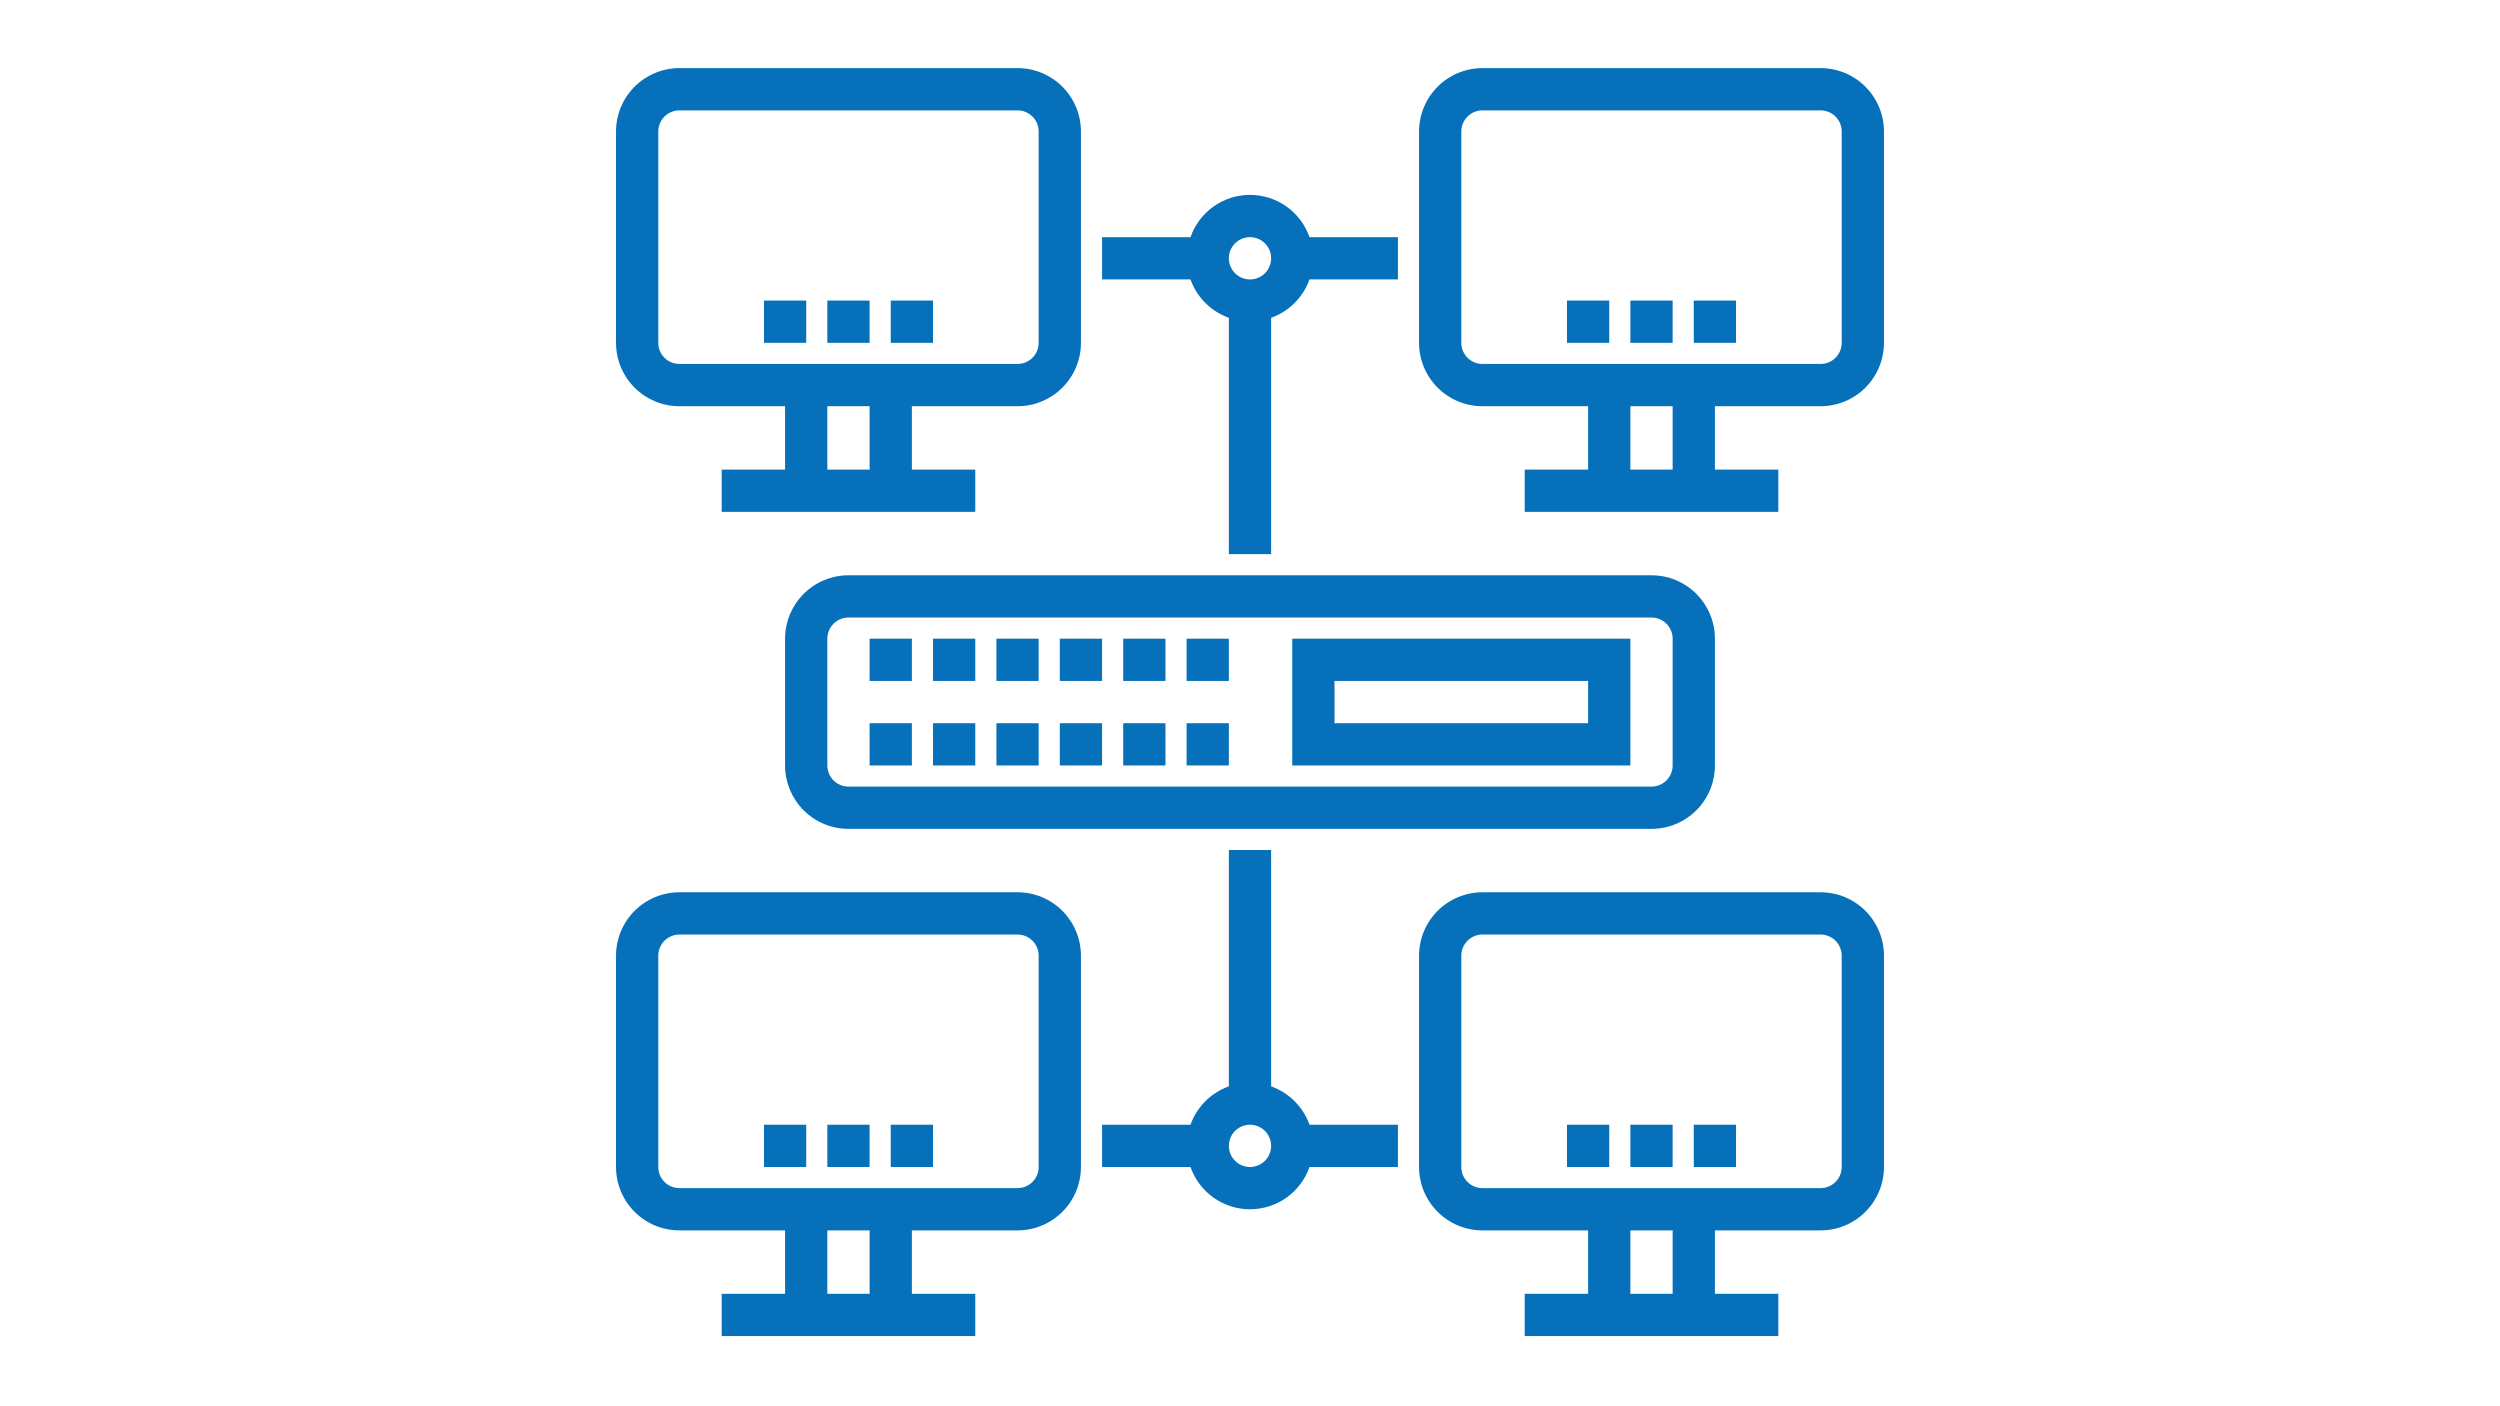 <svg xmlns="http://www.w3.org/2000/svg" xmlns:xlink="http://www.w3.org/1999/xlink" width="1600" zoomAndPan="magnify" viewBox="0 0 1200 675" height="900" preserveAspectRatio="xMidYMid meet" version="1.0"><defs><clipPath id="99f9d4f177"><path d="M 295.688 32.691 L 519 32.691 L 519 246 L 295.688 246 Z M 295.688 32.691 " clip-rule="nonzero"/></clipPath><clipPath id="aaf1f62167"><path d="M 681 32.691 L 904.535 32.691 L 904.535 246 L 681 246 Z M 681 32.691 " clip-rule="nonzero"/></clipPath><clipPath id="409c6693d2"><path d="M 295.688 428 L 519 428 L 519 641.539 L 295.688 641.539 Z M 295.688 428 " clip-rule="nonzero"/></clipPath><clipPath id="79132f250b"><path d="M 681 428 L 904.535 428 L 904.535 641.539 L 681 641.539 Z M 681 428 " clip-rule="nonzero"/></clipPath></defs><g clip-path="url(#99f9d4f177)"><path fill="#0671ba" d="M 326.121 194.988 L 376.836 194.988 L 376.836 225.418 L 346.406 225.418 L 346.406 245.703 L 468.129 245.703 L 468.129 225.418 L 437.699 225.418 L 437.699 194.988 L 488.418 194.988 C 489.414 194.988 490.406 194.938 491.398 194.84 C 492.391 194.742 493.375 194.598 494.352 194.402 C 495.332 194.207 496.297 193.965 497.25 193.676 C 498.203 193.387 499.141 193.051 500.062 192.672 C 500.984 192.289 501.883 191.863 502.762 191.395 C 503.641 190.922 504.496 190.41 505.324 189.859 C 506.152 189.305 506.953 188.711 507.723 188.078 C 508.492 187.445 509.23 186.777 509.934 186.074 C 510.641 185.367 511.309 184.633 511.941 183.859 C 512.57 183.09 513.164 182.293 513.719 181.461 C 514.273 180.633 514.785 179.781 515.254 178.902 C 515.723 178.023 516.148 177.121 516.531 176.203 C 516.914 175.281 517.246 174.344 517.535 173.391 C 517.828 172.438 518.066 171.469 518.262 170.492 C 518.457 169.516 518.602 168.531 518.699 167.539 C 518.797 166.547 518.848 165.551 518.848 164.555 L 518.848 63.121 C 518.848 62.125 518.797 61.129 518.699 60.137 C 518.602 59.145 518.457 58.16 518.262 57.184 C 518.066 56.207 517.828 55.242 517.535 54.285 C 517.246 53.332 516.914 52.395 516.531 51.477 C 516.148 50.555 515.723 49.656 515.254 48.777 C 514.785 47.895 514.273 47.043 513.719 46.215 C 513.164 45.387 512.57 44.586 511.941 43.816 C 511.309 43.047 510.641 42.309 509.934 41.602 C 509.23 40.898 508.492 40.23 507.723 39.598 C 506.953 38.965 506.152 38.371 505.324 37.816 C 504.496 37.266 503.641 36.754 502.762 36.281 C 501.883 35.812 500.984 35.387 500.062 35.008 C 499.141 34.625 498.203 34.289 497.25 34 C 496.297 33.711 495.332 33.469 494.352 33.273 C 493.375 33.078 492.391 32.934 491.398 32.836 C 490.406 32.738 489.414 32.691 488.418 32.691 L 326.121 32.691 C 325.121 32.691 324.129 32.738 323.137 32.836 C 322.145 32.934 321.16 33.078 320.184 33.273 C 319.207 33.469 318.238 33.711 317.285 34 C 316.332 34.289 315.395 34.625 314.473 35.008 C 313.555 35.387 312.652 35.812 311.773 36.281 C 310.895 36.754 310.043 37.266 309.215 37.816 C 308.383 38.371 307.586 38.965 306.816 39.598 C 306.043 40.23 305.305 40.898 304.602 41.602 C 303.898 42.309 303.23 43.047 302.598 43.816 C 301.965 44.586 301.371 45.387 300.816 46.215 C 300.266 47.043 299.75 47.895 299.281 48.777 C 298.812 49.656 298.387 50.555 298.004 51.477 C 297.625 52.395 297.289 53.332 297 54.285 C 296.711 55.242 296.469 56.207 296.273 57.184 C 296.078 58.16 295.934 59.145 295.836 60.137 C 295.738 61.129 295.688 62.125 295.688 63.121 L 295.688 164.555 C 295.688 165.551 295.738 166.547 295.836 167.539 C 295.934 168.531 296.078 169.516 296.273 170.492 C 296.469 171.469 296.711 172.438 297 173.391 C 297.289 174.344 297.625 175.281 298.004 176.203 C 298.387 177.121 298.812 178.023 299.281 178.902 C 299.75 179.781 300.266 180.633 300.816 181.461 C 301.371 182.293 301.965 183.09 302.598 183.859 C 303.23 184.633 303.898 185.367 304.602 186.074 C 305.305 186.777 306.043 187.445 306.816 188.078 C 307.586 188.711 308.383 189.305 309.215 189.859 C 310.043 190.41 310.895 190.922 311.773 191.395 C 312.652 191.863 313.555 192.289 314.473 192.672 C 315.395 193.051 316.332 193.387 317.285 193.676 C 318.238 193.965 319.207 194.207 320.184 194.402 C 321.16 194.598 322.145 194.742 323.137 194.84 C 324.129 194.938 325.121 194.988 326.121 194.988 Z M 417.41 225.418 L 397.125 225.418 L 397.125 194.988 L 417.41 194.988 Z M 315.977 63.121 C 315.977 62.453 316.039 61.793 316.172 61.141 C 316.301 60.488 316.492 59.855 316.75 59.238 C 317.004 58.625 317.316 58.039 317.684 57.484 C 318.055 56.93 318.477 56.418 318.945 55.949 C 319.418 55.477 319.93 55.055 320.484 54.688 C 321.039 54.316 321.621 54.004 322.238 53.75 C 322.852 53.492 323.488 53.301 324.141 53.172 C 324.793 53.043 325.453 52.977 326.121 52.977 L 488.418 52.977 C 489.082 52.977 489.742 53.043 490.395 53.172 C 491.047 53.301 491.684 53.492 492.297 53.75 C 492.914 54.004 493.5 54.316 494.051 54.688 C 494.605 55.055 495.117 55.477 495.59 55.949 C 496.059 56.418 496.48 56.93 496.852 57.484 C 497.223 58.039 497.531 58.625 497.789 59.238 C 498.043 59.855 498.234 60.488 498.367 61.141 C 498.496 61.793 498.559 62.453 498.559 63.121 L 498.559 164.555 C 498.559 165.223 498.496 165.883 498.367 166.535 C 498.234 167.188 498.043 167.824 497.789 168.438 C 497.531 169.055 497.223 169.637 496.852 170.191 C 496.48 170.746 496.059 171.258 495.59 171.73 C 495.117 172.199 494.605 172.621 494.051 172.988 C 493.5 173.359 492.914 173.672 492.297 173.926 C 491.684 174.184 491.047 174.375 490.395 174.504 C 489.742 174.633 489.082 174.699 488.418 174.699 L 326.121 174.699 C 325.453 174.699 324.793 174.633 324.141 174.504 C 323.488 174.375 322.852 174.184 322.238 173.926 C 321.621 173.672 321.039 173.359 320.484 172.988 C 319.93 172.621 319.418 172.199 318.945 171.73 C 318.477 171.258 318.055 170.746 317.684 170.191 C 317.316 169.637 317.004 169.055 316.75 168.438 C 316.492 167.824 316.301 167.188 316.172 166.535 C 316.039 165.883 315.977 165.223 315.977 164.555 Z M 315.977 63.121 " fill-opacity="1" fill-rule="nonzero"/></g><g clip-path="url(#aaf1f62167)"><path fill="#0671ba" d="M 873.871 32.691 L 711.574 32.691 C 710.578 32.691 709.586 32.738 708.594 32.836 C 707.602 32.934 706.617 33.078 705.637 33.273 C 704.66 33.469 703.695 33.711 702.742 34 C 701.789 34.289 700.852 34.625 699.93 35.008 C 699.008 35.387 698.109 35.812 697.23 36.281 C 696.352 36.754 695.496 37.266 694.668 37.816 C 693.84 38.371 693.039 38.965 692.27 39.598 C 691.5 40.23 690.762 40.898 690.059 41.602 C 689.352 42.309 688.684 43.047 688.051 43.816 C 687.418 44.586 686.828 45.387 686.273 46.215 C 685.719 47.043 685.207 47.895 684.738 48.777 C 684.27 49.656 683.844 50.555 683.461 51.477 C 683.078 52.395 682.742 53.332 682.453 54.285 C 682.164 55.242 681.922 56.207 681.73 57.184 C 681.535 58.16 681.391 59.145 681.289 60.137 C 681.191 61.129 681.145 62.125 681.145 63.121 L 681.145 164.555 C 681.145 165.551 681.191 166.547 681.289 167.539 C 681.387 168.531 681.535 169.516 681.73 170.492 C 681.922 171.469 682.164 172.438 682.453 173.391 C 682.742 174.344 683.078 175.281 683.461 176.203 C 683.844 177.121 684.27 178.023 684.738 178.902 C 685.207 179.781 685.719 180.633 686.273 181.461 C 686.828 182.293 687.418 183.09 688.051 183.859 C 688.684 184.633 689.352 185.367 690.059 186.074 C 690.762 186.777 691.5 187.445 692.27 188.078 C 693.039 188.711 693.84 189.305 694.668 189.859 C 695.496 190.41 696.352 190.922 697.23 191.395 C 698.109 191.863 699.008 192.289 699.93 192.672 C 700.852 193.051 701.789 193.387 702.742 193.676 C 703.695 193.965 704.66 194.207 705.637 194.402 C 706.617 194.598 707.602 194.742 708.594 194.84 C 709.586 194.938 710.578 194.988 711.574 194.988 L 762.293 194.988 L 762.293 225.418 L 731.863 225.418 L 731.863 245.703 L 853.586 245.703 L 853.586 225.418 L 823.156 225.418 L 823.156 194.988 L 873.871 194.988 C 874.867 194.988 875.863 194.938 876.855 194.84 C 877.848 194.742 878.832 194.598 879.809 194.402 C 880.785 194.207 881.754 193.965 882.707 193.676 C 883.66 193.387 884.598 193.051 885.516 192.672 C 886.438 192.289 887.34 191.863 888.219 191.395 C 889.098 190.922 889.949 190.41 890.777 189.859 C 891.605 189.305 892.406 188.711 893.176 188.078 C 893.949 187.445 894.684 186.777 895.391 186.074 C 896.094 185.367 896.762 184.633 897.395 183.859 C 898.027 183.09 898.621 182.293 899.176 181.461 C 899.727 180.633 900.238 179.781 900.711 178.902 C 901.18 178.023 901.605 177.121 901.988 176.203 C 902.367 175.281 902.703 174.344 902.992 173.391 C 903.281 172.438 903.523 171.469 903.719 170.492 C 903.914 169.516 904.059 168.531 904.156 167.539 C 904.254 166.547 904.305 165.551 904.305 164.555 L 904.305 63.121 C 904.305 62.125 904.254 61.129 904.156 60.137 C 904.059 59.145 903.914 58.16 903.719 57.184 C 903.523 56.207 903.281 55.242 902.992 54.285 C 902.703 53.332 902.367 52.395 901.988 51.477 C 901.605 50.555 901.18 49.656 900.711 48.777 C 900.238 47.895 899.727 47.043 899.176 46.215 C 898.621 45.387 898.027 44.586 897.395 43.816 C 896.762 43.047 896.094 42.309 895.391 41.602 C 894.684 40.898 893.949 40.23 893.176 39.598 C 892.406 38.965 891.605 38.371 890.777 37.816 C 889.949 37.266 889.098 36.754 888.219 36.281 C 887.34 35.812 886.438 35.387 885.516 35.008 C 884.598 34.625 883.66 34.289 882.707 34 C 881.754 33.711 880.785 33.469 879.809 33.273 C 878.832 33.078 877.848 32.934 876.855 32.836 C 875.863 32.738 874.867 32.691 873.871 32.691 Z M 802.867 225.418 L 782.578 225.418 L 782.578 194.988 L 802.867 194.988 Z M 884.016 164.555 C 884.016 165.223 883.949 165.883 883.82 166.535 C 883.691 167.188 883.5 167.824 883.242 168.438 C 882.988 169.055 882.676 169.637 882.305 170.191 C 881.938 170.746 881.516 171.258 881.043 171.73 C 880.574 172.199 880.062 172.621 879.508 172.988 C 878.953 173.359 878.371 173.672 877.754 173.926 C 877.137 174.184 876.504 174.375 875.852 174.504 C 875.199 174.633 874.539 174.699 873.871 174.699 L 711.574 174.699 C 710.91 174.699 710.25 174.633 709.598 174.504 C 708.941 174.375 708.309 174.184 707.691 173.926 C 707.078 173.672 706.492 173.359 705.941 172.988 C 705.387 172.621 704.875 172.199 704.402 171.73 C 703.93 171.258 703.512 170.746 703.141 170.191 C 702.77 169.637 702.457 169.055 702.203 168.438 C 701.949 167.824 701.758 167.188 701.625 166.535 C 701.496 165.883 701.43 165.223 701.43 164.555 L 701.43 63.121 C 701.43 62.453 701.496 61.793 701.625 61.141 C 701.758 60.488 701.949 59.855 702.203 59.238 C 702.457 58.625 702.77 58.039 703.141 57.484 C 703.512 56.93 703.93 56.418 704.402 55.949 C 704.875 55.477 705.387 55.055 705.941 54.688 C 706.492 54.316 707.078 54.004 707.691 53.75 C 708.309 53.492 708.941 53.301 709.598 53.172 C 710.25 53.043 710.91 52.977 711.574 52.977 L 873.871 52.977 C 874.539 52.977 875.199 53.043 875.852 53.172 C 876.504 53.301 877.137 53.492 877.754 53.75 C 878.371 54.004 878.953 54.316 879.508 54.688 C 880.062 55.055 880.574 55.477 881.043 55.949 C 881.516 56.418 881.938 56.93 882.305 57.484 C 882.676 58.039 882.988 58.625 883.242 59.238 C 883.5 59.855 883.691 60.488 883.82 61.141 C 883.949 61.793 884.016 62.453 884.016 63.121 Z M 884.016 164.555 " fill-opacity="1" fill-rule="nonzero"/></g><path fill="#0671ba" d="M 397.125 144.27 L 417.41 144.27 L 417.41 164.555 L 397.125 164.555 Z M 397.125 144.27 " fill-opacity="1" fill-rule="nonzero"/><path fill="#0671ba" d="M 427.555 144.27 L 447.844 144.27 L 447.844 164.555 L 427.555 164.555 Z M 427.555 144.27 " fill-opacity="1" fill-rule="nonzero"/><path fill="#0671ba" d="M 366.695 144.27 L 386.98 144.27 L 386.98 164.555 L 366.695 164.555 Z M 366.695 144.27 " fill-opacity="1" fill-rule="nonzero"/><path fill="#0671ba" d="M 782.578 144.27 L 802.867 144.27 L 802.867 164.555 L 782.578 164.555 Z M 782.578 144.27 " fill-opacity="1" fill-rule="nonzero"/><path fill="#0671ba" d="M 813.012 144.27 L 833.297 144.27 L 833.297 164.555 L 813.012 164.555 Z M 813.012 144.27 " fill-opacity="1" fill-rule="nonzero"/><path fill="#0671ba" d="M 752.148 144.27 L 772.438 144.27 L 772.438 164.555 L 752.148 164.555 Z M 752.148 144.27 " fill-opacity="1" fill-rule="nonzero"/><g clip-path="url(#409c6693d2)"><path fill="#0671ba" d="M 488.418 428.289 L 326.121 428.289 C 325.121 428.289 324.129 428.336 323.137 428.434 C 322.145 428.531 321.16 428.68 320.184 428.875 C 319.207 429.066 318.238 429.309 317.285 429.598 C 316.332 429.887 315.395 430.223 314.473 430.605 C 313.555 430.988 312.652 431.414 311.773 431.883 C 310.895 432.352 310.043 432.863 309.215 433.418 C 308.383 433.973 307.586 434.562 306.816 435.195 C 306.043 435.828 305.305 436.496 304.602 437.203 C 303.898 437.906 303.23 438.645 302.598 439.414 C 301.965 440.184 301.371 440.984 300.816 441.812 C 300.266 442.641 299.75 443.496 299.281 444.375 C 298.812 445.254 298.387 446.152 298.004 447.074 C 297.625 447.996 297.289 448.934 297 449.887 C 296.711 450.84 296.469 451.805 296.273 452.781 C 296.078 453.762 295.934 454.746 295.836 455.738 C 295.738 456.73 295.688 457.723 295.688 458.719 L 295.688 560.156 C 295.688 561.152 295.738 562.145 295.836 563.137 C 295.934 564.129 296.078 565.113 296.273 566.09 C 296.469 567.07 296.711 568.035 297 568.988 C 297.289 569.941 297.625 570.879 298.004 571.801 C 298.387 572.723 298.812 573.621 299.281 574.5 C 299.75 575.379 300.266 576.234 300.816 577.062 C 301.371 577.891 301.965 578.691 302.598 579.461 C 303.23 580.23 303.898 580.969 304.602 581.672 C 305.305 582.379 306.043 583.047 306.816 583.68 C 307.586 584.312 308.383 584.902 309.215 585.457 C 310.043 586.012 310.895 586.523 311.773 586.992 C 312.652 587.461 313.555 587.887 314.473 588.27 C 315.395 588.652 316.332 588.984 317.285 589.277 C 318.238 589.566 319.207 589.805 320.184 590 C 321.16 590.195 322.145 590.34 323.137 590.438 C 324.129 590.535 325.121 590.586 326.121 590.586 L 376.836 590.586 L 376.836 621.016 L 346.406 621.016 L 346.406 641.305 L 468.129 641.305 L 468.129 621.016 L 437.699 621.016 L 437.699 590.586 L 488.418 590.586 C 489.414 590.586 490.406 590.535 491.398 590.438 C 492.391 590.34 493.375 590.195 494.352 590 C 495.332 589.805 496.297 589.566 497.25 589.277 C 498.203 588.984 499.141 588.652 500.062 588.27 C 500.984 587.887 501.883 587.461 502.762 586.992 C 503.641 586.523 504.496 586.012 505.324 585.457 C 506.152 584.902 506.953 584.312 507.723 583.68 C 508.492 583.047 509.23 582.379 509.934 581.672 C 510.641 580.969 511.309 580.23 511.941 579.461 C 512.57 578.691 513.164 577.891 513.719 577.062 C 514.273 576.234 514.785 575.379 515.254 574.5 C 515.723 573.621 516.148 572.723 516.531 571.801 C 516.914 570.879 517.246 569.941 517.535 568.988 C 517.828 568.035 518.066 567.07 518.262 566.09 C 518.457 565.113 518.602 564.129 518.699 563.137 C 518.797 562.145 518.848 561.152 518.848 560.156 L 518.848 458.719 C 518.848 457.723 518.797 456.73 518.699 455.738 C 518.602 454.746 518.457 453.762 518.262 452.781 C 518.066 451.805 517.828 450.84 517.535 449.887 C 517.246 448.934 516.914 447.996 516.531 447.074 C 516.148 446.152 515.723 445.254 515.254 444.375 C 514.785 443.496 514.273 442.641 513.719 441.812 C 513.164 440.984 512.57 440.184 511.941 439.414 C 511.309 438.645 510.641 437.906 509.934 437.203 C 509.23 436.496 508.492 435.828 507.723 435.195 C 506.953 434.562 506.152 433.973 505.324 433.418 C 504.496 432.863 503.641 432.352 502.762 431.883 C 501.883 431.414 500.984 430.988 500.062 430.605 C 499.141 430.223 498.203 429.887 497.25 429.598 C 496.297 429.309 495.332 429.066 494.352 428.875 C 493.375 428.68 492.391 428.531 491.398 428.434 C 490.406 428.336 489.414 428.289 488.418 428.289 Z M 417.41 621.016 L 397.125 621.016 L 397.125 590.586 L 417.41 590.586 Z M 498.559 560.156 C 498.559 560.82 498.496 561.48 498.367 562.133 C 498.234 562.789 498.043 563.422 497.789 564.035 C 497.531 564.652 497.223 565.238 496.852 565.789 C 496.48 566.344 496.059 566.855 495.59 567.328 C 495.117 567.797 494.605 568.219 494.051 568.59 C 493.5 568.961 492.914 569.273 492.297 569.527 C 491.684 569.781 491.047 569.973 490.395 570.105 C 489.742 570.234 489.082 570.297 488.418 570.297 L 326.121 570.297 C 325.453 570.297 324.793 570.234 324.141 570.105 C 323.488 569.973 322.852 569.781 322.238 569.527 C 321.621 569.273 321.039 568.961 320.484 568.59 C 319.93 568.219 319.418 567.797 318.945 567.328 C 318.477 566.855 318.055 566.344 317.684 565.789 C 317.316 565.238 317.004 564.652 316.75 564.035 C 316.492 563.422 316.301 562.789 316.172 562.133 C 316.039 561.48 315.977 560.82 315.977 560.156 L 315.977 458.719 C 315.977 458.055 316.039 457.395 316.172 456.742 C 316.301 456.086 316.492 455.453 316.75 454.836 C 317.004 454.223 317.316 453.637 317.684 453.082 C 318.055 452.531 318.477 452.02 318.945 451.547 C 319.418 451.074 319.93 450.656 320.484 450.285 C 321.039 449.914 321.621 449.602 322.238 449.348 C 322.852 449.094 323.488 448.902 324.141 448.77 C 324.793 448.641 325.453 448.574 326.121 448.574 L 488.418 448.574 C 489.082 448.574 489.742 448.641 490.395 448.77 C 491.047 448.902 491.684 449.094 492.297 449.348 C 492.914 449.602 493.5 449.914 494.051 450.285 C 494.605 450.656 495.117 451.074 495.59 451.547 C 496.059 452.02 496.48 452.531 496.852 453.082 C 497.223 453.637 497.531 454.223 497.789 454.836 C 498.043 455.453 498.234 456.086 498.367 456.742 C 498.496 457.395 498.559 458.055 498.559 458.719 Z M 498.559 560.156 " fill-opacity="1" fill-rule="nonzero"/></g><g clip-path="url(#79132f250b)"><path fill="#0671ba" d="M 873.871 428.289 L 711.574 428.289 C 710.578 428.289 709.586 428.336 708.594 428.434 C 707.602 428.531 706.617 428.68 705.637 428.875 C 704.66 429.066 703.695 429.309 702.742 429.598 C 701.789 429.887 700.852 430.223 699.93 430.605 C 699.008 430.988 698.109 431.414 697.23 431.883 C 696.352 432.352 695.496 432.863 694.668 433.418 C 693.84 433.973 693.039 434.562 692.27 435.195 C 691.5 435.828 690.762 436.496 690.059 437.203 C 689.352 437.906 688.684 438.645 688.051 439.414 C 687.418 440.184 686.828 440.984 686.273 441.812 C 685.719 442.641 685.207 443.496 684.738 444.375 C 684.27 445.254 683.844 446.152 683.461 447.074 C 683.078 447.996 682.742 448.934 682.453 449.887 C 682.164 450.84 681.922 451.805 681.73 452.781 C 681.535 453.762 681.391 454.746 681.289 455.738 C 681.191 456.73 681.145 457.723 681.145 458.719 L 681.145 560.156 C 681.145 561.152 681.191 562.145 681.289 563.137 C 681.387 564.129 681.535 565.113 681.73 566.09 C 681.922 567.07 682.164 568.035 682.453 568.988 C 682.742 569.941 683.078 570.879 683.461 571.801 C 683.844 572.723 684.27 573.621 684.738 574.5 C 685.207 575.379 685.719 576.234 686.273 577.062 C 686.828 577.891 687.418 578.691 688.051 579.461 C 688.684 580.23 689.352 580.969 690.059 581.672 C 690.762 582.379 691.5 583.047 692.27 583.68 C 693.039 584.312 693.84 584.902 694.668 585.457 C 695.496 586.012 696.352 586.523 697.23 586.992 C 698.109 587.461 699.008 587.887 699.93 588.27 C 700.852 588.652 701.789 588.984 702.742 589.277 C 703.695 589.566 704.66 589.805 705.637 590 C 706.617 590.195 707.602 590.34 708.594 590.438 C 709.586 590.535 710.578 590.586 711.574 590.586 L 762.293 590.586 L 762.293 621.016 L 731.863 621.016 L 731.863 641.305 L 853.586 641.305 L 853.586 621.016 L 823.156 621.016 L 823.156 590.586 L 873.871 590.586 C 874.867 590.586 875.863 590.535 876.855 590.438 C 877.848 590.34 878.832 590.195 879.809 590 C 880.785 589.805 881.754 589.566 882.707 589.277 C 883.66 588.984 884.598 588.652 885.516 588.27 C 886.438 587.887 887.34 587.461 888.219 586.992 C 889.098 586.523 889.949 586.012 890.777 585.457 C 891.605 584.902 892.406 584.312 893.176 583.68 C 893.949 583.047 894.684 582.379 895.391 581.672 C 896.094 580.969 896.762 580.23 897.395 579.461 C 898.027 578.691 898.621 577.891 899.176 577.062 C 899.727 576.234 900.238 575.379 900.711 574.5 C 901.18 573.621 901.605 572.723 901.988 571.801 C 902.367 570.879 902.703 569.941 902.992 568.988 C 903.281 568.035 903.523 567.07 903.719 566.09 C 903.914 565.113 904.059 564.129 904.156 563.137 C 904.254 562.145 904.305 561.152 904.305 560.156 L 904.305 458.719 C 904.305 457.723 904.254 456.73 904.156 455.738 C 904.059 454.746 903.914 453.762 903.719 452.781 C 903.523 451.805 903.281 450.84 902.992 449.887 C 902.703 448.934 902.367 447.996 901.988 447.074 C 901.605 446.152 901.18 445.254 900.711 444.375 C 900.238 443.496 899.727 442.641 899.176 441.812 C 898.621 440.984 898.027 440.184 897.395 439.414 C 896.762 438.645 896.094 437.906 895.391 437.203 C 894.684 436.496 893.949 435.828 893.176 435.195 C 892.406 434.562 891.605 433.973 890.777 433.418 C 889.949 432.863 889.098 432.352 888.219 431.883 C 887.34 431.414 886.438 430.988 885.516 430.605 C 884.598 430.223 883.66 429.887 882.707 429.598 C 881.754 429.309 880.785 429.066 879.809 428.875 C 878.832 428.68 877.848 428.531 876.855 428.434 C 875.863 428.336 874.867 428.289 873.871 428.289 Z M 802.867 621.016 L 782.578 621.016 L 782.578 590.586 L 802.867 590.586 Z M 884.016 560.156 C 884.016 560.82 883.949 561.48 883.82 562.133 C 883.691 562.789 883.5 563.422 883.242 564.035 C 882.988 564.652 882.676 565.238 882.305 565.789 C 881.938 566.344 881.516 566.855 881.043 567.328 C 880.574 567.797 880.062 568.219 879.508 568.59 C 878.953 568.961 878.371 569.273 877.754 569.527 C 877.137 569.781 876.504 569.973 875.852 570.105 C 875.199 570.234 874.539 570.297 873.871 570.297 L 711.574 570.297 C 710.91 570.297 710.25 570.234 709.598 570.105 C 708.941 569.973 708.309 569.781 707.691 569.527 C 707.078 569.273 706.492 568.961 705.941 568.59 C 705.387 568.219 704.875 567.797 704.402 567.328 C 703.93 566.855 703.512 566.344 703.141 565.789 C 702.77 565.238 702.457 564.652 702.203 564.035 C 701.949 563.422 701.758 562.789 701.625 562.133 C 701.496 561.48 701.43 560.82 701.43 560.156 L 701.43 458.719 C 701.43 458.055 701.496 457.395 701.625 456.742 C 701.758 456.086 701.949 455.453 702.203 454.836 C 702.457 454.223 702.77 453.637 703.141 453.082 C 703.512 452.531 703.93 452.02 704.402 451.547 C 704.875 451.074 705.387 450.656 705.941 450.285 C 706.492 449.914 707.078 449.602 707.691 449.348 C 708.309 449.094 708.941 448.902 709.598 448.77 C 710.25 448.641 710.91 448.574 711.574 448.574 L 873.871 448.574 C 874.539 448.574 875.199 448.641 875.852 448.77 C 876.504 448.902 877.137 449.094 877.754 449.348 C 878.371 449.602 878.953 449.914 879.508 450.285 C 880.062 450.656 880.574 451.074 881.043 451.547 C 881.516 452.02 881.938 452.531 882.305 453.082 C 882.676 453.637 882.988 454.223 883.242 454.836 C 883.5 455.453 883.691 456.086 883.82 456.742 C 883.949 457.395 884.016 458.055 884.016 458.719 Z M 884.016 560.156 " fill-opacity="1" fill-rule="nonzero"/></g><path fill="#0671ba" d="M 397.125 539.867 L 417.41 539.867 L 417.41 560.156 L 397.125 560.156 Z M 397.125 539.867 " fill-opacity="1" fill-rule="nonzero"/><path fill="#0671ba" d="M 427.555 539.867 L 447.844 539.867 L 447.844 560.156 L 427.555 560.156 Z M 427.555 539.867 " fill-opacity="1" fill-rule="nonzero"/><path fill="#0671ba" d="M 366.695 539.867 L 386.98 539.867 L 386.98 560.156 L 366.695 560.156 Z M 366.695 539.867 " fill-opacity="1" fill-rule="nonzero"/><path fill="#0671ba" d="M 782.578 539.867 L 802.867 539.867 L 802.867 560.156 L 782.578 560.156 Z M 782.578 539.867 " fill-opacity="1" fill-rule="nonzero"/><path fill="#0671ba" d="M 813.012 539.867 L 833.297 539.867 L 833.297 560.156 L 813.012 560.156 Z M 813.012 539.867 " fill-opacity="1" fill-rule="nonzero"/><path fill="#0671ba" d="M 752.148 539.867 L 772.438 539.867 L 772.438 560.156 L 752.148 560.156 Z M 752.148 539.867 " fill-opacity="1" fill-rule="nonzero"/><path fill="#0671ba" d="M 610.141 521.445 L 610.141 408 L 589.852 408 L 589.852 521.445 C 587.73 522.203 585.719 523.188 583.816 524.391 C 581.91 525.594 580.164 526.992 578.57 528.586 C 576.977 530.18 575.578 531.926 574.375 533.832 C 573.172 535.734 572.188 537.746 571.43 539.867 L 528.992 539.867 L 528.992 560.156 L 571.43 560.156 C 571.945 561.629 572.57 563.055 573.301 564.43 C 574.035 565.809 574.871 567.121 575.809 568.367 C 576.746 569.617 577.773 570.785 578.891 571.871 C 580.008 572.961 581.203 573.957 582.477 574.859 C 583.746 575.766 585.082 576.566 586.477 577.262 C 587.871 577.961 589.312 578.547 590.801 579.02 C 592.285 579.496 593.801 579.852 595.344 580.09 C 596.883 580.332 598.438 580.453 599.996 580.453 C 601.555 580.453 603.105 580.332 604.648 580.09 C 606.191 579.852 607.703 579.496 609.191 579.02 C 610.68 578.547 612.117 577.961 613.516 577.262 C 614.91 576.566 616.246 575.766 617.516 574.859 C 618.789 573.957 619.984 572.961 621.102 571.871 C 622.219 570.785 623.246 569.617 624.184 568.367 C 625.121 567.121 625.957 565.809 626.688 564.43 C 627.422 563.055 628.047 561.629 628.559 560.156 L 671 560.156 L 671 539.867 L 628.559 539.867 C 627.801 537.746 626.82 535.734 625.617 533.832 C 624.41 531.926 623.012 530.18 621.422 528.586 C 619.828 526.992 618.078 525.594 616.176 524.391 C 614.273 523.188 612.262 522.203 610.141 521.445 Z M 599.996 560.156 C 599.328 560.156 598.672 560.09 598.016 559.961 C 597.363 559.832 596.73 559.637 596.113 559.383 C 595.5 559.129 594.914 558.816 594.359 558.445 C 593.805 558.074 593.293 557.656 592.824 557.184 C 592.352 556.715 591.934 556.199 591.562 555.648 C 591.191 555.094 590.879 554.508 590.625 553.895 C 590.371 553.277 590.176 552.645 590.047 551.992 C 589.918 551.336 589.852 550.676 589.852 550.012 C 589.852 549.344 589.918 548.688 590.047 548.031 C 590.176 547.379 590.371 546.746 590.625 546.129 C 590.879 545.516 591.191 544.93 591.562 544.375 C 591.934 543.82 592.352 543.309 592.824 542.84 C 593.293 542.367 593.805 541.949 594.359 541.578 C 594.914 541.207 595.5 540.895 596.113 540.641 C 596.73 540.387 597.363 540.191 598.016 540.062 C 598.672 539.934 599.328 539.867 599.996 539.867 C 600.66 539.867 601.32 539.934 601.977 540.062 C 602.629 540.191 603.262 540.387 603.879 540.641 C 604.492 540.895 605.078 541.207 605.633 541.578 C 606.184 541.949 606.699 542.367 607.168 542.84 C 607.641 543.309 608.059 543.82 608.43 544.375 C 608.801 544.93 609.113 545.516 609.367 546.129 C 609.621 546.746 609.816 547.379 609.945 548.031 C 610.074 548.688 610.141 549.344 610.141 550.012 C 610.141 550.676 610.074 551.336 609.945 551.992 C 609.816 552.645 609.621 553.277 609.367 553.895 C 609.113 554.508 608.801 555.094 608.43 555.648 C 608.059 556.199 607.641 556.715 607.168 557.184 C 606.699 557.656 606.184 558.074 605.633 558.445 C 605.078 558.816 604.492 559.129 603.879 559.383 C 603.262 559.637 602.629 559.832 601.977 559.961 C 601.32 560.09 600.66 560.156 599.996 560.156 Z M 599.996 560.156 " fill-opacity="1" fill-rule="nonzero"/><path fill="#0671ba" d="M 589.852 152.547 L 589.852 265.992 L 610.141 265.992 L 610.141 152.547 C 612.262 151.789 614.273 150.809 616.176 149.602 C 618.078 148.398 619.828 147 621.422 145.406 C 623.012 143.812 624.41 142.066 625.617 140.164 C 626.82 138.258 627.801 136.246 628.559 134.125 L 671 134.125 L 671 113.84 L 628.559 113.84 C 628.047 112.363 627.422 110.941 626.688 109.562 C 625.957 108.188 625.121 106.875 624.184 105.625 C 623.246 104.379 622.219 103.211 621.102 102.121 C 619.984 101.031 618.789 100.035 617.516 99.133 C 616.246 98.23 614.91 97.43 613.516 96.73 C 612.117 96.035 610.68 95.449 609.191 94.973 C 607.703 94.5 606.191 94.141 604.648 93.902 C 603.105 93.66 601.555 93.543 599.996 93.543 C 598.438 93.543 596.883 93.66 595.344 93.902 C 593.801 94.141 592.285 94.5 590.801 94.973 C 589.312 95.449 587.871 96.035 586.477 96.73 C 585.082 97.43 583.746 98.23 582.477 99.133 C 581.203 100.035 580.008 101.031 578.891 102.121 C 577.773 103.211 576.746 104.379 575.809 105.625 C 574.871 106.875 574.035 108.188 573.301 109.562 C 572.57 110.941 571.945 112.363 571.43 113.84 L 528.992 113.84 L 528.992 134.125 L 571.43 134.125 C 572.188 136.246 573.172 138.258 574.375 140.164 C 575.578 142.066 576.977 143.812 578.57 145.406 C 580.164 147 581.91 148.398 583.816 149.602 C 585.719 150.809 587.73 151.789 589.852 152.547 Z M 599.996 113.84 C 600.66 113.84 601.32 113.902 601.977 114.031 C 602.629 114.164 603.262 114.355 603.879 114.609 C 604.492 114.863 605.078 115.176 605.633 115.547 C 606.184 115.918 606.699 116.34 607.168 116.809 C 607.641 117.281 608.059 117.793 608.43 118.348 C 608.801 118.898 609.113 119.484 609.367 120.102 C 609.621 120.715 609.816 121.348 609.945 122.004 C 610.074 122.656 610.141 123.316 610.141 123.98 C 610.141 124.648 610.074 125.309 609.945 125.961 C 609.816 126.613 609.621 127.25 609.367 127.863 C 609.113 128.48 608.801 129.062 608.43 129.617 C 608.059 130.172 607.641 130.684 607.168 131.156 C 606.699 131.625 606.184 132.047 605.633 132.414 C 605.078 132.785 604.492 133.098 603.879 133.352 C 603.262 133.609 602.629 133.801 601.977 133.93 C 601.32 134.059 600.66 134.125 599.996 134.125 C 599.328 134.125 598.672 134.059 598.016 133.93 C 597.363 133.801 596.73 133.609 596.113 133.352 C 595.5 133.098 594.914 132.785 594.359 132.414 C 593.805 132.047 593.293 131.625 592.824 131.156 C 592.352 130.684 591.934 130.172 591.562 129.617 C 591.191 129.062 590.879 128.48 590.625 127.863 C 590.371 127.25 590.176 126.613 590.047 125.961 C 589.918 125.309 589.852 124.648 589.852 123.98 C 589.852 123.316 589.918 122.656 590.047 122.004 C 590.176 121.352 590.371 120.715 590.625 120.102 C 590.879 119.484 591.191 118.898 591.562 118.348 C 591.934 117.793 592.352 117.281 592.824 116.809 C 593.293 116.34 593.805 115.918 594.359 115.547 C 594.914 115.176 595.5 114.863 596.113 114.609 C 596.73 114.355 597.363 114.164 598.016 114.031 C 598.672 113.902 599.328 113.84 599.996 113.84 Z M 599.996 113.84 " fill-opacity="1" fill-rule="nonzero"/><path fill="#0671ba" d="M 376.836 306.566 L 376.836 367.426 C 376.836 368.426 376.887 369.418 376.984 370.41 C 377.082 371.402 377.227 372.387 377.422 373.363 C 377.617 374.34 377.859 375.309 378.148 376.262 C 378.438 377.215 378.773 378.152 379.152 379.074 C 379.535 379.992 379.961 380.895 380.43 381.773 C 380.902 382.652 381.414 383.504 381.965 384.332 C 382.52 385.164 383.113 385.961 383.746 386.73 C 384.379 387.504 385.047 388.242 385.75 388.945 C 386.457 389.648 387.191 390.316 387.965 390.949 C 388.734 391.582 389.531 392.176 390.363 392.73 C 391.191 393.285 392.043 393.797 392.922 394.266 C 393.801 394.734 394.703 395.16 395.621 395.543 C 396.543 395.922 397.48 396.258 398.434 396.547 C 399.387 396.836 400.355 397.078 401.332 397.273 C 402.309 397.469 403.293 397.613 404.285 397.711 C 405.277 397.809 406.273 397.859 407.27 397.859 L 792.723 397.859 C 793.719 397.859 794.715 397.809 795.707 397.711 C 796.699 397.613 797.684 397.469 798.66 397.273 C 799.637 397.078 800.602 396.836 801.559 396.547 C 802.512 396.258 803.449 395.922 804.367 395.543 C 805.289 395.16 806.191 394.734 807.07 394.266 C 807.949 393.797 808.801 393.285 809.629 392.73 C 810.457 392.176 811.258 391.582 812.027 390.949 C 812.801 390.316 813.535 389.648 814.242 388.945 C 814.945 388.242 815.613 387.504 816.246 386.73 C 816.879 385.961 817.473 385.164 818.027 384.332 C 818.578 383.504 819.09 382.652 819.562 381.773 C 820.031 380.895 820.457 379.992 820.836 379.074 C 821.219 378.152 821.555 377.215 821.844 376.262 C 822.133 375.309 822.375 374.34 822.57 373.363 C 822.766 372.387 822.91 371.402 823.008 370.41 C 823.105 369.418 823.156 368.426 823.156 367.426 L 823.156 306.566 C 823.156 305.57 823.105 304.574 823.008 303.582 C 822.91 302.59 822.766 301.605 822.57 300.629 C 822.375 299.652 822.133 298.688 821.844 297.73 C 821.555 296.777 821.219 295.84 820.836 294.922 C 820.457 294 820.031 293.102 819.562 292.223 C 819.09 291.344 818.578 290.488 818.027 289.66 C 817.473 288.832 816.879 288.031 816.246 287.262 C 815.613 286.492 814.945 285.754 814.242 285.047 C 813.535 284.344 812.801 283.676 812.027 283.043 C 811.258 282.41 810.457 281.816 809.629 281.266 C 808.801 280.711 807.949 280.199 807.07 279.727 C 806.191 279.258 805.289 278.832 804.367 278.453 C 803.449 278.07 802.512 277.734 801.559 277.445 C 800.602 277.156 799.637 276.914 798.66 276.719 C 797.684 276.527 796.699 276.379 795.707 276.281 C 794.715 276.184 793.719 276.137 792.723 276.137 L 407.27 276.137 C 406.273 276.137 405.277 276.184 404.285 276.281 C 403.293 276.379 402.309 276.527 401.332 276.719 C 400.355 276.914 399.387 277.156 398.434 277.445 C 397.48 277.734 396.543 278.07 395.621 278.453 C 394.703 278.832 393.801 279.258 392.922 279.727 C 392.043 280.199 391.191 280.711 390.363 281.266 C 389.531 281.816 388.734 282.41 387.965 283.043 C 387.191 283.676 386.457 284.344 385.75 285.047 C 385.047 285.754 384.379 286.492 383.746 287.262 C 383.113 288.031 382.52 288.832 381.965 289.66 C 381.414 290.488 380.902 291.344 380.43 292.223 C 379.961 293.102 379.535 294 379.152 294.922 C 378.773 295.84 378.438 296.777 378.148 297.73 C 377.859 298.688 377.617 299.652 377.422 300.629 C 377.227 301.605 377.082 302.59 376.984 303.582 C 376.887 304.574 376.836 305.57 376.836 306.566 Z M 802.867 306.566 L 802.867 367.426 C 802.867 368.094 802.801 368.754 802.672 369.406 C 802.543 370.059 802.352 370.695 802.094 371.309 C 801.84 371.926 801.527 372.508 801.156 373.062 C 800.789 373.617 800.367 374.129 799.895 374.602 C 799.426 375.07 798.914 375.492 798.359 375.863 C 797.805 376.23 797.219 376.543 796.605 376.797 C 795.988 377.055 795.355 377.246 794.703 377.375 C 794.051 377.508 793.391 377.57 792.723 377.57 L 407.27 377.57 C 406.602 377.57 405.941 377.508 405.289 377.375 C 404.637 377.246 404 377.055 403.387 376.797 C 402.77 376.543 402.188 376.23 401.633 375.863 C 401.078 375.492 400.566 375.07 400.094 374.602 C 399.625 374.129 399.203 373.617 398.836 373.062 C 398.465 372.508 398.152 371.926 397.898 371.309 C 397.641 370.695 397.449 370.059 397.32 369.406 C 397.191 368.754 397.125 368.094 397.125 367.426 L 397.125 306.566 C 397.125 305.898 397.191 305.242 397.32 304.586 C 397.449 303.934 397.641 303.301 397.898 302.684 C 398.152 302.07 398.465 301.484 398.836 300.93 C 399.203 300.375 399.625 299.863 400.094 299.395 C 400.566 298.922 401.078 298.5 401.633 298.133 C 402.188 297.762 402.77 297.449 403.387 297.195 C 404 296.941 404.637 296.746 405.289 296.617 C 405.941 296.488 406.602 296.422 407.27 296.422 L 792.723 296.422 C 793.391 296.422 794.051 296.488 794.703 296.617 C 795.355 296.746 795.988 296.941 796.605 297.195 C 797.219 297.449 797.805 297.762 798.359 298.133 C 798.914 298.5 799.426 298.922 799.895 299.395 C 800.367 299.863 800.789 300.375 801.156 300.93 C 801.527 301.484 801.84 302.07 802.094 302.684 C 802.352 303.301 802.543 303.934 802.672 304.586 C 802.801 305.242 802.867 305.898 802.867 306.566 Z M 802.867 306.566 " fill-opacity="1" fill-rule="nonzero"/><path fill="#0671ba" d="M 782.578 306.566 L 620.281 306.566 L 620.281 367.426 L 782.578 367.426 Z M 762.293 347.141 L 640.57 347.141 L 640.57 326.852 L 762.293 326.852 Z M 762.293 347.141 " fill-opacity="1" fill-rule="nonzero"/><path fill="#0671ba" d="M 417.41 347.141 L 437.699 347.141 L 437.699 367.426 L 417.41 367.426 Z M 417.41 347.141 " fill-opacity="1" fill-rule="nonzero"/><path fill="#0671ba" d="M 447.844 347.141 L 468.129 347.141 L 468.129 367.426 L 447.844 367.426 Z M 447.844 347.141 " fill-opacity="1" fill-rule="nonzero"/><path fill="#0671ba" d="M 478.273 347.141 L 498.559 347.141 L 498.559 367.426 L 478.273 367.426 Z M 478.273 347.141 " fill-opacity="1" fill-rule="nonzero"/><path fill="#0671ba" d="M 508.703 347.141 L 528.992 347.141 L 528.992 367.426 L 508.703 367.426 Z M 508.703 347.141 " fill-opacity="1" fill-rule="nonzero"/><path fill="#0671ba" d="M 417.41 306.566 L 437.699 306.566 L 437.699 326.852 L 417.41 326.852 Z M 417.41 306.566 " fill-opacity="1" fill-rule="nonzero"/><path fill="#0671ba" d="M 447.844 306.566 L 468.129 306.566 L 468.129 326.852 L 447.844 326.852 Z M 447.844 306.566 " fill-opacity="1" fill-rule="nonzero"/><path fill="#0671ba" d="M 478.273 306.566 L 498.559 306.566 L 498.559 326.852 L 478.273 326.852 Z M 478.273 306.566 " fill-opacity="1" fill-rule="nonzero"/><path fill="#0671ba" d="M 508.703 306.566 L 528.992 306.566 L 528.992 326.852 L 508.703 326.852 Z M 508.703 306.566 " fill-opacity="1" fill-rule="nonzero"/><path fill="#0671ba" d="M 539.133 347.141 L 559.422 347.141 L 559.422 367.426 L 539.133 367.426 Z M 539.133 347.141 " fill-opacity="1" fill-rule="nonzero"/><path fill="#0671ba" d="M 539.133 306.566 L 559.422 306.566 L 559.422 326.852 L 539.133 326.852 Z M 539.133 306.566 " fill-opacity="1" fill-rule="nonzero"/><path fill="#0671ba" d="M 569.566 347.141 L 589.852 347.141 L 589.852 367.426 L 569.566 367.426 Z M 569.566 347.141 " fill-opacity="1" fill-rule="nonzero"/><path fill="#0671ba" d="M 569.566 306.566 L 589.852 306.566 L 589.852 326.852 L 569.566 326.852 Z M 569.566 306.566 " fill-opacity="1" fill-rule="nonzero"/></svg>